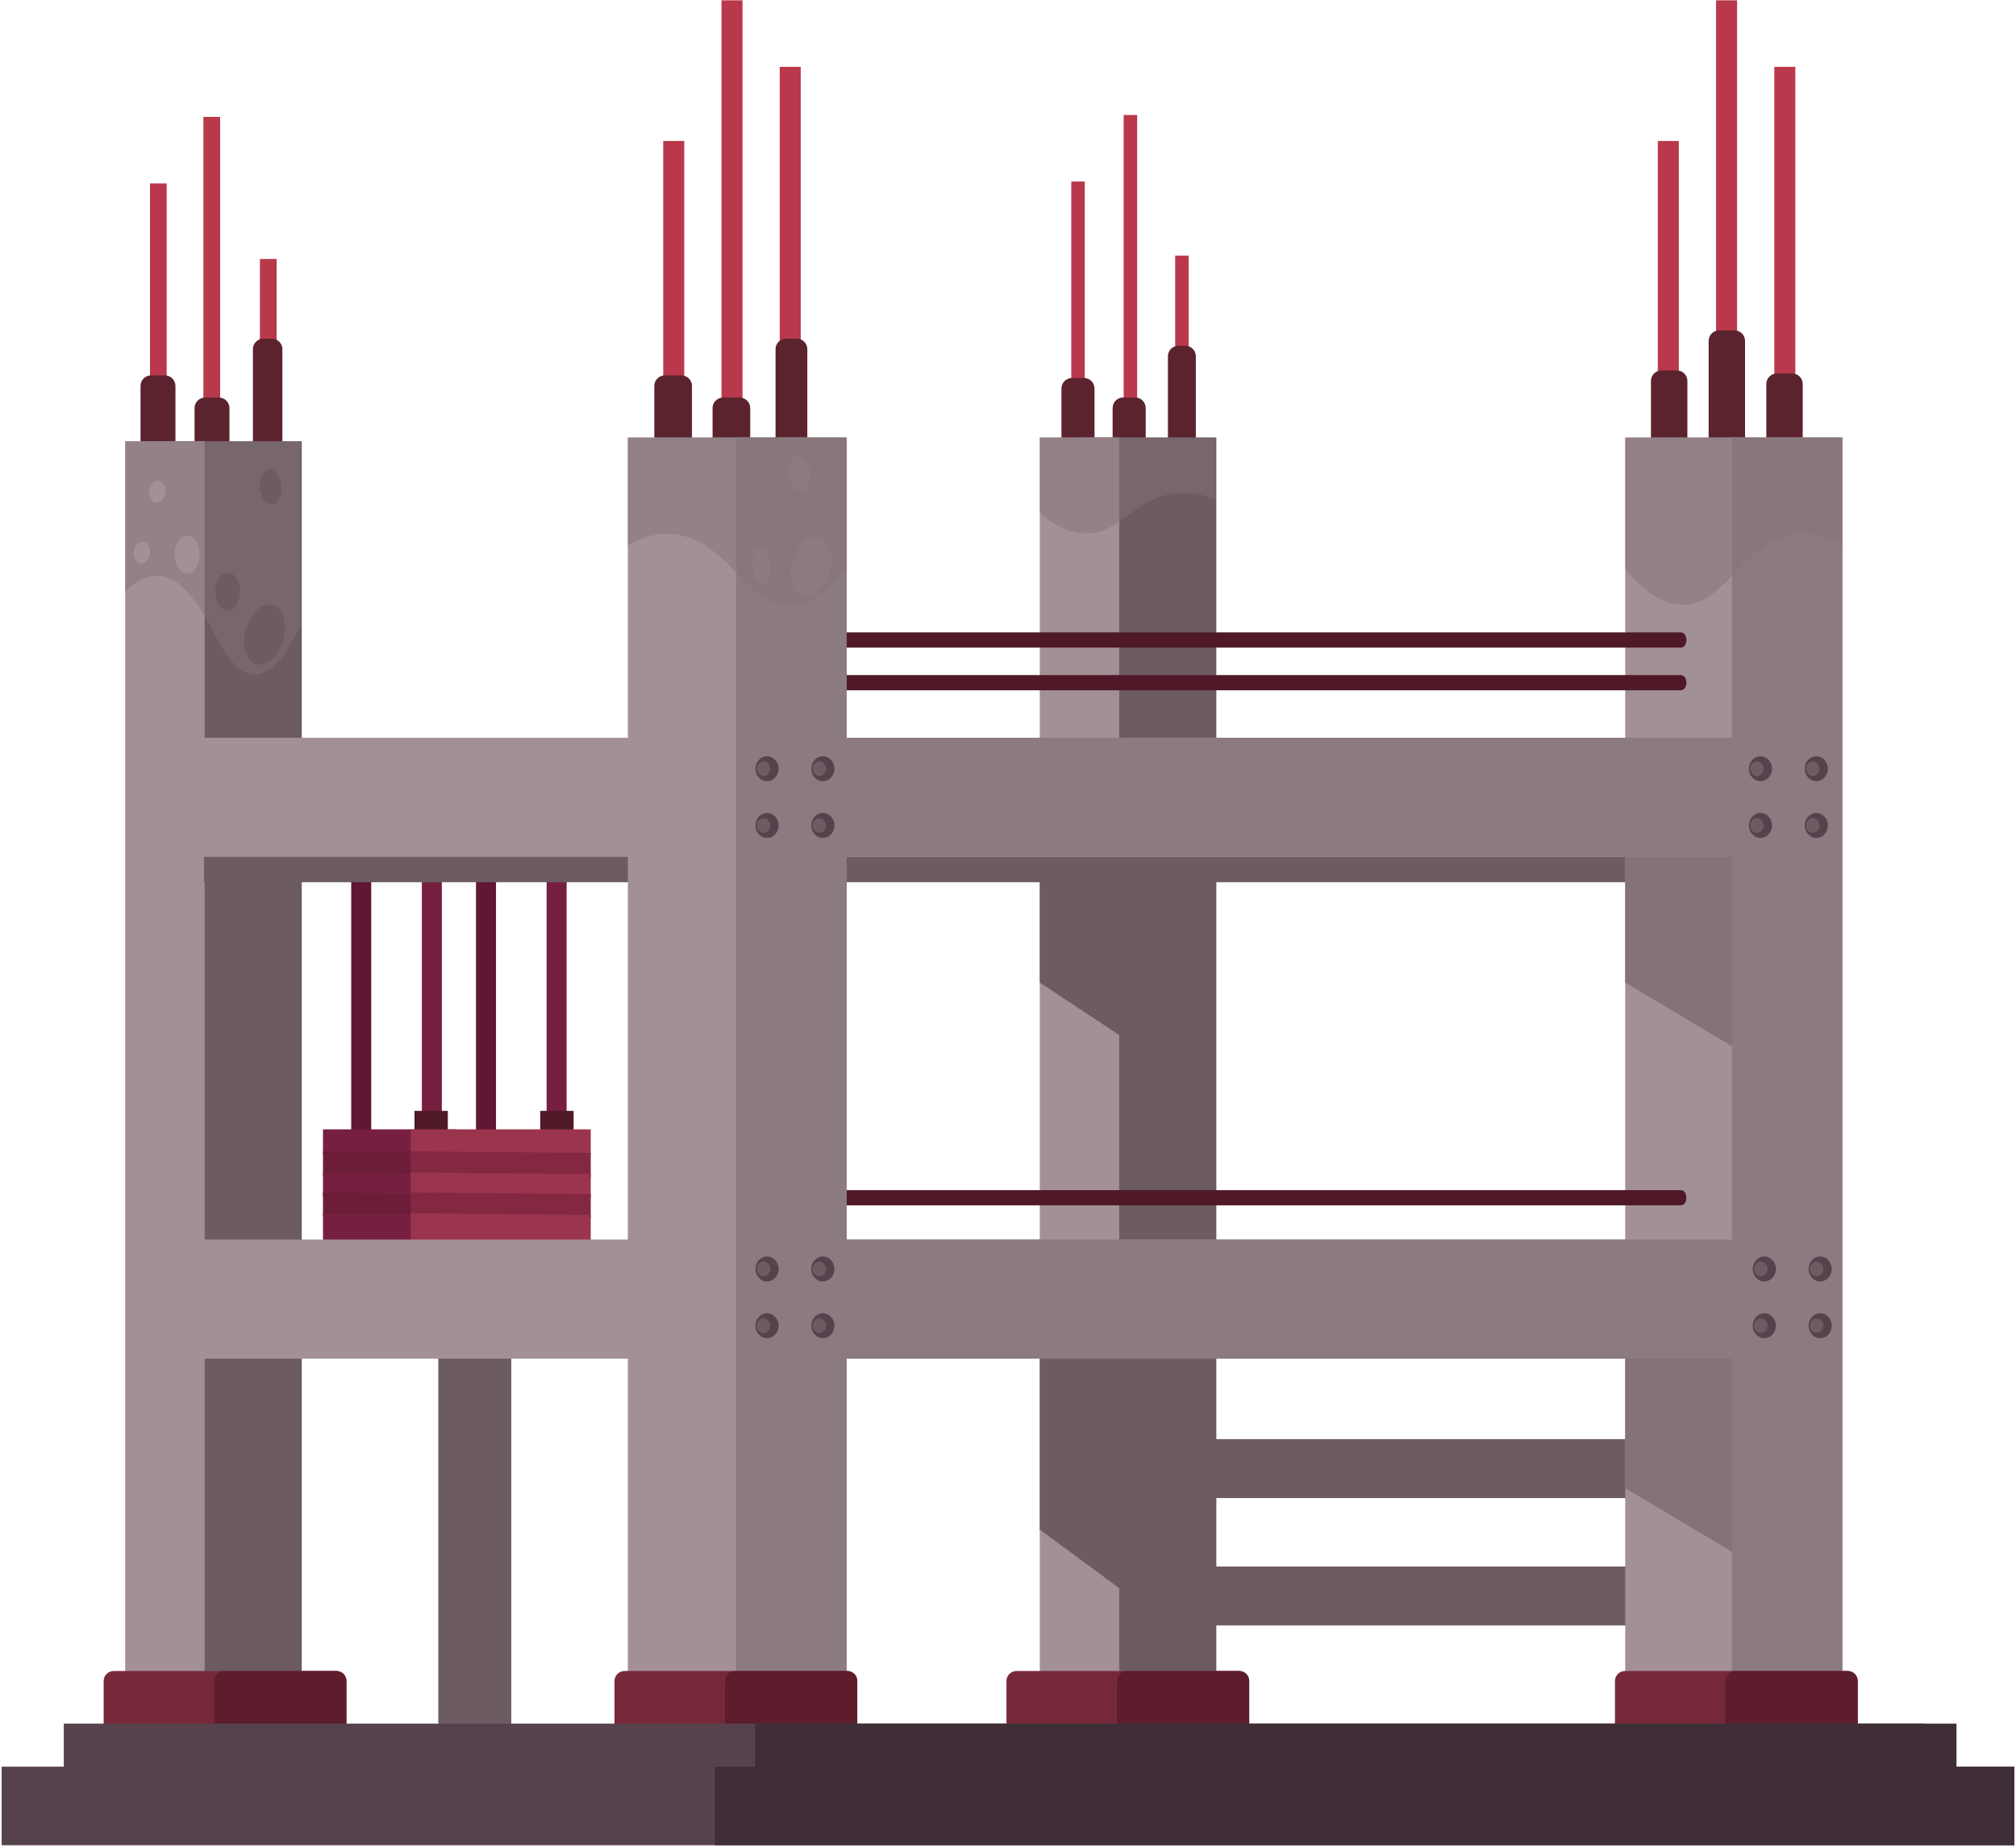 <?xml version="1.0" encoding="UTF-8"?> <svg xmlns="http://www.w3.org/2000/svg" width="636" height="583" viewBox="0 0 636 583" fill="none"><path d="M161.303 409.498H138.281V546.231H161.303V409.498Z" fill="#6D5B62"></path><path d="M530.21 454.076H377.041V472.668H530.21V454.076Z" fill="#6D5B62"></path><path d="M530.21 494.258H377.041V512.849H530.21V494.258Z" fill="#6D5B62"></path><path d="M178.754 265.17H172.441V367.12H178.754V265.17Z" fill="#771F41"></path><path d="M156.474 265.17H150.162V367.12H156.474V265.17Z" fill="#5E1734"></path><path d="M139.394 265.17H133.082V367.12H139.394V265.17Z" fill="#771F41"></path><path d="M141.269 350.504H130.76V362.796H141.269V350.504Z" fill="#4F1928"></path><path d="M180.955 350.504H170.445V362.796H180.955V350.504Z" fill="#4F1928"></path><path d="M117.115 265.17H110.803V367.12H117.115V265.17Z" fill="#5E1734"></path><path d="M144.036 356.325H101.891V363.913L144.036 364.427V356.325Z" fill="#771F41"></path><path d="M144.036 363.784L101.891 363.27V370.856L144.036 371.37V363.784Z" fill="#6D1D38"></path><path d="M144.036 370.47L101.891 369.956V377.544L144.036 378.058V370.47Z" fill="#771F41"></path><path d="M144.036 376.772L101.891 376.258V383.717L144.036 384.231V376.772Z" fill="#6D1D38"></path><path d="M144.036 383.332L101.891 382.817V396.191L144.036 396.705V383.332Z" fill="#771F41"></path><path d="M186.367 356.325H129.555V363.913L186.367 364.427V356.325Z" fill="#9B344D"></path><path d="M186.367 363.784L129.555 363.27V370.856L186.367 371.37V363.784Z" fill="#842842"></path><path d="M186.367 370.47L129.555 369.956V377.544L186.367 378.058V370.47Z" fill="#9B344D"></path><path d="M186.367 376.772L129.555 376.258V383.717L186.367 384.231V376.772Z" fill="#842842"></path><path d="M186.367 383.332L129.555 382.817V396.191L186.367 396.705V383.332Z" fill="#9B344D"></path><path d="M47.309 200.602H52.586L52.586 57.873H47.309L47.309 200.602Z" fill="#BA384B"></path><path d="M64.165 200.602H69.441L69.441 36.883H64.165L64.165 200.602Z" fill="#BA384B"></path><path d="M81.995 201.051H87.272L87.272 81.71H81.995L81.995 201.051Z" fill="#BA384B"></path><path d="M85.756 106.848H83.112C81.275 106.848 79.787 108.336 79.787 110.173V143.629H89.081V110.173C89.081 108.338 87.593 106.848 85.756 106.848Z" fill="#5B232D"></path><path d="M69.063 125.439H64.698C62.861 125.439 61.373 126.928 61.373 128.765V143.631H72.388V128.765C72.388 126.928 70.9 125.439 69.063 125.439Z" fill="#5B232D"></path><path d="M52.023 118.441H47.659C45.822 118.441 44.334 119.93 44.334 121.767V143.629H55.349V121.767C55.349 119.93 53.861 118.441 52.023 118.441Z" fill="#5B232D"></path><path d="M566.388 21.091H559.758V163.82H566.388V21.091Z" fill="#BA384B"></path><path d="M548.007 0.101H541.377V163.82H548.007V0.101Z" fill="#BA384B"></path><path d="M529.626 44.478H522.996V163.819H529.626V44.478Z" fill="#BA384B"></path><path d="M337.959 200.002H342.215V57.273H337.959V200.002Z" fill="#BA384B"></path><path d="M354.491 200.002H358.746V36.283H354.491V200.002Z" fill="#BA384B"></path><path d="M370.743 200.002H374.998V80.661H370.743V200.002Z" fill="#BA384B"></path><path d="M565.394 117.842H560.554C558.717 117.842 557.229 119.33 557.229 121.167V148.789H568.717V121.167C568.717 119.33 567.229 117.842 565.394 117.842Z" fill="#5B232D"></path><path d="M547.199 104.249H542.358C540.521 104.249 539.033 105.737 539.033 107.574V148.789H550.522V107.574C550.524 105.737 549.036 104.249 547.199 104.249Z" fill="#5B232D"></path><path d="M529.003 116.881H524.163C522.328 116.881 520.838 118.369 520.838 120.206V149.187H532.327V120.206C532.329 118.371 530.84 116.881 529.003 116.881Z" fill="#5B232D"></path><path d="M373.935 109.086H371.778C369.941 109.086 368.453 110.574 368.453 112.411V141.392H377.258V112.411C377.26 110.574 375.772 109.086 373.935 109.086Z" fill="#5B232D"></path><path d="M358.118 125.415H354.331C352.494 125.415 351.006 126.903 351.006 128.74V141.394H361.443V128.74C361.441 126.903 359.953 125.415 358.118 125.415Z" fill="#5B232D"></path><path d="M341.971 119.269H338.184C336.347 119.269 334.859 120.757 334.859 122.594V141.392H345.296V122.594C345.296 120.758 343.808 119.269 341.971 119.269Z" fill="#5B232D"></path><path d="M95.194 139.219H52.863V561.411H95.194V139.219Z" fill="#6D5B62"></path><path d="M64.562 139.219H39.498V561.411H64.562V139.219Z" fill="#A39097"></path><path d="M383.723 138.032H341.393V560.225H383.723V138.032Z" fill="#6D5B62"></path><path d="M353.089 138.032H328.025V560.225H353.089V138.032Z" fill="#A39097"></path><path d="M360.888 265.895L328.025 244.18V310.022L360.888 331.737V265.895Z" fill="#6D5B62"></path><path d="M360.888 433.341L328.025 409.099V482.609L360.888 506.851V433.341Z" fill="#6D5B62"></path><path d="M552.304 391.108H64.387V428.689H552.304V391.108Z" fill="#A39097"></path><path d="M552.304 240.782H64.387V278.363H552.304V240.782Z" fill="#6D5B62"></path><path d="M552.304 232.785H64.387V270.366H552.304V232.785Z" fill="#A39097"></path><path d="M580.894 138.032H512.719V551.829H580.894V138.032Z" fill="#A39097"></path><path d="M530.209 212.995H253.947V217.792H530.211C532.624 217.794 532.624 212.995 530.209 212.995Z" fill="#4F1928"></path><path d="M530.209 375.515H253.947V380.312H530.211C532.624 380.313 532.624 375.515 530.209 375.515Z" fill="#4F1928"></path><path d="M530.209 199.532H253.947V204.329H530.211C532.624 204.331 532.624 199.532 530.209 199.532Z" fill="#4F1928"></path><path d="M106.13 527.241H35.863C34.119 527.241 32.705 528.655 32.705 530.399V546.73H109.29V530.399C109.288 528.655 107.874 527.241 106.13 527.241Z" fill="#772939"></path><path d="M106.131 527.241H70.701C68.957 527.241 67.543 528.655 67.543 530.399V546.73H109.288V530.399C109.288 528.655 107.875 527.241 106.131 527.241Z" fill="#5E1D2D"></path><path d="M390.935 527.241H320.668C318.923 527.241 317.51 528.655 317.51 530.399V546.73H394.094V530.399C394.093 528.655 392.679 527.241 390.935 527.241Z" fill="#772939"></path><path d="M390.935 527.241H355.506C353.761 527.241 352.348 528.655 352.348 530.399V546.73H394.093V530.399C394.093 528.655 392.68 527.241 390.935 527.241Z" fill="#5E1D2D"></path><path d="M549.148 425.415L512.719 403.702V469.545L549.148 491.258V425.415Z" fill="#847279"></path><path d="M553.79 391.108H247.82V428.689H553.79V391.108Z" fill="#8C7A81"></path><path d="M549.148 265.895L512.719 244.18V310.022L549.148 331.737V265.895Z" fill="#847279"></path><path d="M552.303 232.785H251.533V270.366H552.303V232.785Z" fill="#8C7A81"></path><path opacity="0.5" d="M94.929 197.145V139.219H94.215H66.917H39.5V186.741C52.664 173.602 61.662 188.879 66.917 198.629C71.839 207.76 80.775 225.964 94.631 197.793C94.735 197.581 94.828 197.357 94.929 197.145Z" fill="#847279"></path><path opacity="0.5" d="M328.025 161.846V138.032H328.739H356.038H383.455V157.569C370.291 152.167 361.293 158.448 356.038 162.456C351.116 166.21 342.18 173.694 328.322 162.113C328.222 162.026 328.127 161.933 328.025 161.846Z" fill="#847279"></path><path d="M560.257 260.454C560.257 258.279 558.62 256.517 556.601 256.517C554.582 256.517 552.945 258.279 552.945 260.454C552.945 262.629 554.582 264.39 556.601 264.39C558.62 264.39 560.257 262.627 560.257 260.454Z" fill="#56424C"></path><path d="M577.868 260.454C577.868 258.279 576.231 256.517 574.212 256.517C572.194 256.517 570.557 258.279 570.557 260.454C570.557 262.629 572.194 264.39 574.212 264.39C576.231 264.39 577.868 262.627 577.868 260.454Z" fill="#56424C"></path><path d="M560.257 242.548C560.257 240.373 558.62 238.612 556.601 238.612C554.582 238.612 552.945 240.375 552.945 242.548C552.945 244.721 554.582 246.485 556.601 246.485C558.62 246.485 560.257 244.723 560.257 242.548Z" fill="#56424C"></path><path d="M577.868 242.548C577.868 240.373 576.231 238.612 574.212 238.612C572.194 238.612 570.557 240.375 570.557 242.548C570.557 244.721 572.194 246.485 574.212 246.485C576.231 246.485 577.868 244.723 577.868 242.548Z" fill="#56424C"></path><path d="M575.226 242.548C575.226 241.282 574.274 240.257 573.096 240.257C571.921 240.257 570.969 241.283 570.969 242.548C570.969 243.815 571.921 244.839 573.096 244.839C574.274 244.839 575.226 243.815 575.226 242.548Z" fill="#6D5B62"></path><path d="M575.226 260.454C575.226 259.188 574.274 258.163 573.096 258.163C571.921 258.163 570.969 259.19 570.969 260.454C570.969 261.719 571.921 262.746 573.096 262.746C574.274 262.746 575.226 261.719 575.226 260.454Z" fill="#6D5B62"></path><path d="M557.615 260.454C557.615 259.188 556.663 258.163 555.485 258.163C554.31 258.163 553.357 259.19 553.357 260.454C553.357 261.719 554.31 262.746 555.485 262.746C556.661 262.746 557.615 261.719 557.615 260.454Z" fill="#6D5B62"></path><path d="M557.615 242.548C557.615 241.282 556.663 240.257 555.485 240.257C554.31 240.257 553.357 241.283 553.357 242.548C553.357 243.815 554.31 244.839 555.485 244.839C556.661 244.839 557.615 243.815 557.615 242.548Z" fill="#6D5B62"></path><path d="M560.257 418.294C560.257 416.121 558.62 414.358 556.601 414.358C554.582 414.358 552.945 416.121 552.945 418.294C552.945 420.469 554.582 422.23 556.601 422.23C558.62 422.231 560.257 420.469 560.257 418.294Z" fill="#56424C"></path><path d="M577.868 418.294C577.868 416.121 576.231 414.358 574.212 414.358C572.194 414.358 570.557 416.121 570.557 418.294C570.557 420.469 572.194 422.23 574.212 422.23C576.231 422.231 577.868 420.469 577.868 418.294Z" fill="#56424C"></path><path d="M560.257 400.388C560.257 398.213 558.62 396.45 556.601 396.45C554.582 396.45 552.945 398.213 552.945 400.388C552.945 402.561 554.582 404.323 556.601 404.323C558.62 404.325 560.257 402.563 560.257 400.388Z" fill="#56424C"></path><path d="M574.212 404.325C576.232 404.325 577.868 402.562 577.868 400.388C577.868 398.213 576.232 396.45 574.212 396.45C572.193 396.45 570.557 398.213 570.557 400.388C570.557 402.562 572.193 404.325 574.212 404.325Z" fill="#56424C"></path><path d="M575.226 400.388C575.226 399.121 574.274 398.097 573.096 398.097C571.921 398.097 570.969 399.123 570.969 400.388C570.969 401.654 571.921 402.679 573.096 402.679C574.274 402.681 575.226 401.654 575.226 400.388Z" fill="#6D5B62"></path><path d="M575.226 418.294C575.226 417.028 574.274 416.003 573.096 416.003C571.921 416.003 570.969 417.03 570.969 418.294C570.969 419.561 571.921 420.585 573.096 420.585C574.274 420.587 575.226 419.561 575.226 418.294Z" fill="#6D5B62"></path><path d="M557.615 418.294C557.615 417.028 556.663 416.003 555.485 416.003C554.31 416.003 553.357 417.03 553.357 418.294C553.357 419.561 554.31 420.585 555.485 420.585C556.661 420.587 557.615 419.561 557.615 418.294Z" fill="#6D5B62"></path><path d="M557.615 400.388C557.615 399.121 556.663 398.097 555.485 398.097C554.31 398.097 553.357 399.123 553.357 400.388C553.357 401.654 554.31 402.679 555.485 402.679C556.661 402.681 557.615 401.654 557.615 400.388Z" fill="#6D5B62"></path><path d="M581.268 138.032H546.363V551.829H581.268V138.032Z" fill="#8C7A81"></path><path d="M582.907 527.241H512.64C510.896 527.241 509.48 528.655 509.48 530.399V546.73H586.065V530.399C586.067 528.655 584.651 527.241 582.907 527.241Z" fill="#772939"></path><path d="M582.908 527.241H547.478C545.734 527.241 544.32 528.655 544.32 530.399V546.73H586.066V530.399C586.068 528.655 584.652 527.241 582.908 527.241Z" fill="#5E1D2D"></path><path d="M559.044 260.454C559.044 258.279 557.407 256.517 555.388 256.517C553.369 256.517 551.732 258.279 551.732 260.454C551.732 262.629 553.369 264.39 555.388 264.39C557.407 264.39 559.044 262.627 559.044 260.454Z" fill="#56424C"></path><path d="M576.653 260.454C576.653 258.279 575.016 256.517 572.998 256.517C570.979 256.517 569.342 258.279 569.342 260.454C569.342 262.629 570.979 264.39 572.998 264.39C575.018 264.39 576.653 262.627 576.653 260.454Z" fill="#56424C"></path><path d="M559.044 242.548C559.044 240.373 557.407 238.612 555.388 238.612C553.369 238.612 551.732 240.375 551.732 242.548C551.732 244.721 553.369 246.485 555.388 246.485C557.407 246.485 559.044 244.723 559.044 242.548Z" fill="#56424C"></path><path d="M576.653 242.548C576.653 240.373 575.016 238.612 572.998 238.612C570.979 238.612 569.342 240.375 569.342 242.548C569.342 244.721 570.979 246.485 572.998 246.485C575.018 246.485 576.653 244.723 576.653 242.548Z" fill="#56424C"></path><path d="M574.015 242.548C574.015 241.282 573.063 240.257 571.888 240.257C570.712 240.257 569.76 241.283 569.76 242.548C569.76 243.815 570.714 244.839 571.888 244.839C573.061 244.839 574.015 243.815 574.015 242.548Z" fill="#6D5B62"></path><path d="M574.015 260.454C574.015 259.188 573.063 258.163 571.888 258.163C570.712 258.163 569.76 259.19 569.76 260.454C569.76 261.719 570.714 262.746 571.888 262.746C573.061 262.746 574.015 261.719 574.015 260.454Z" fill="#6D5B62"></path><path d="M556.402 260.454C556.402 259.188 555.448 258.163 554.274 258.163C553.098 258.163 552.145 259.19 552.145 260.454C552.145 261.719 553.097 262.746 554.274 262.746C555.45 262.746 556.402 261.719 556.402 260.454Z" fill="#6D5B62"></path><path d="M556.402 242.548C556.402 241.282 555.448 240.257 554.274 240.257C553.098 240.257 552.145 241.283 552.145 242.548C552.145 243.815 553.097 244.839 554.274 244.839C555.45 244.839 556.402 243.815 556.402 242.548Z" fill="#6D5B62"></path><path d="M560.257 418.294C560.257 416.121 558.62 414.358 556.601 414.358C554.582 414.358 552.945 416.121 552.945 418.294C552.945 420.469 554.582 422.23 556.601 422.23C558.62 422.231 560.257 420.469 560.257 418.294Z" fill="#56424C"></path><path d="M577.868 418.294C577.868 416.121 576.231 414.358 574.212 414.358C572.194 414.358 570.557 416.121 570.557 418.294C570.557 420.469 572.194 422.23 574.212 422.23C576.231 422.231 577.868 420.469 577.868 418.294Z" fill="#56424C"></path><path d="M560.257 400.388C560.257 398.213 558.62 396.45 556.601 396.45C554.582 396.45 552.945 398.213 552.945 400.388C552.945 402.561 554.582 404.323 556.601 404.323C558.62 404.325 560.257 402.563 560.257 400.388Z" fill="#56424C"></path><path d="M574.212 404.325C576.232 404.325 577.868 402.562 577.868 400.388C577.868 398.213 576.232 396.45 574.212 396.45C572.193 396.45 570.557 398.213 570.557 400.388C570.557 402.562 572.193 404.325 574.212 404.325Z" fill="#56424C"></path><path d="M575.226 400.388C575.226 399.121 574.274 398.097 573.096 398.097C571.921 398.097 570.969 399.123 570.969 400.388C570.969 401.654 571.921 402.679 573.096 402.679C574.274 402.681 575.226 401.654 575.226 400.388Z" fill="#6D5B62"></path><path d="M575.226 418.294C575.226 417.028 574.274 416.003 573.096 416.003C571.921 416.003 570.969 417.03 570.969 418.294C570.969 419.561 571.921 420.585 573.096 420.585C574.274 420.587 575.226 419.561 575.226 418.294Z" fill="#6D5B62"></path><path d="M557.615 418.294C557.615 417.028 556.663 416.003 555.485 416.003C554.31 416.003 553.357 417.03 553.357 418.294C553.357 419.561 554.31 420.585 555.485 420.585C556.661 420.587 557.615 419.561 557.615 418.294Z" fill="#6D5B62"></path><path d="M557.615 400.388C557.615 399.121 556.663 398.097 555.485 398.097C554.31 398.097 553.357 399.123 553.357 400.388C553.357 401.654 554.31 402.679 555.485 402.679C556.661 402.681 557.615 401.654 557.615 400.388Z" fill="#6D5B62"></path><path opacity="0.5" d="M512.719 179.547V138.032H513.602H547.349H581.243V172.09C564.97 162.673 553.846 173.624 547.349 180.61C541.264 187.155 530.218 200.201 513.088 180.01C512.96 179.861 512.846 179.7 512.719 179.547Z" fill="#847279"></path><path d="M89.255 202.294C90.838 197.174 89.531 192.095 86.337 190.953C83.143 189.808 79.271 193.031 77.688 198.152C76.105 203.272 77.412 208.35 80.606 209.493C83.8 210.638 87.672 207.415 89.255 202.294Z" fill="#6D5B62"></path><path d="M88.784 153.148C88.421 150.123 86.594 147.885 84.708 148.148C82.82 148.411 81.587 151.077 81.95 154.104C82.315 157.129 84.14 159.368 86.026 159.105C87.914 158.839 89.147 156.174 88.784 153.148Z" fill="#6D5B62"></path><path d="M75.727 186.605C75.718 183.294 73.965 180.616 71.808 180.623C69.651 180.629 67.909 183.318 67.918 186.628C67.925 189.939 69.68 192.617 71.837 192.61C73.994 192.603 75.737 189.913 75.727 186.605Z" fill="#6D5B62"></path><path d="M62.917 175.011C62.908 171.7 61.154 169.022 58.998 169.029C56.841 169.035 55.098 171.724 55.108 175.034C55.117 178.345 56.87 181.023 59.027 181.016C61.184 181.009 62.924 178.321 62.917 175.011Z" fill="#A39097"></path><path d="M47.283 174.673C47.501 172.765 46.545 171.068 45.15 170.883C43.754 170.697 42.444 172.095 42.226 174.003C42.008 175.91 42.964 177.607 44.359 177.793C45.755 177.978 47.063 176.581 47.283 174.673Z" fill="#A39097"></path><path d="M52.109 155.482C52.327 153.574 51.371 151.877 49.976 151.691C48.581 151.506 47.27 152.903 47.053 154.813C46.834 156.721 47.79 158.418 49.186 158.603C50.583 158.787 51.891 157.389 52.109 155.482Z" fill="#A39097"></path><path d="M252.62 21.091H245.99V163.82H252.62V21.091Z" fill="#BA384B"></path><path d="M234.24 0.101H227.609V163.82H234.24V0.101Z" fill="#BA384B"></path><path d="M215.859 44.478H209.229V163.819H215.859V44.478Z" fill="#BA384B"></path><path d="M251.365 106.848H247.989C246.154 106.848 244.664 108.336 244.664 110.173V143.629H254.69V110.173C254.688 108.338 253.2 106.848 251.365 106.848Z" fill="#5B232D"></path><path d="M233.355 125.439H228.122C226.285 125.439 224.797 126.928 224.797 128.765V143.631H236.68V128.765C236.68 126.928 235.192 125.439 233.355 125.439Z" fill="#5B232D"></path><path d="M214.974 118.441H209.741C207.904 118.441 206.416 119.93 206.416 121.767V143.629H218.297V121.767C218.299 119.93 216.811 118.441 214.974 118.441Z" fill="#5B232D"></path><path d="M266.24 138.032H198.064V551.829H266.24V138.032Z" fill="#A39097"></path><path d="M267.129 138.032H232.225V551.829H267.129V138.032Z" fill="#8C7A81"></path><path d="M267.284 527.241H197.017C195.273 527.241 193.859 528.655 193.859 530.399V546.73H270.444V530.399C270.444 528.655 269.029 527.241 267.284 527.241Z" fill="#772939"></path><path d="M267.285 527.241H231.857C230.113 527.241 228.699 528.655 228.699 530.399V546.73H270.445V530.399C270.445 528.655 269.029 527.241 267.285 527.241Z" fill="#5E1D2D"></path><path opacity="0.5" d="M267.128 179.547V138.032H266.238H232.224H198.062V172.09C214.465 162.673 225.675 173.624 232.224 180.61C238.356 187.155 249.491 200.201 266.756 180.01C266.887 179.861 267.003 179.7 267.128 179.547Z" fill="#847279"></path><path d="M245.636 260.454C245.636 258.279 243.999 256.517 241.98 256.517C239.961 256.517 238.324 258.279 238.324 260.454C238.324 262.629 239.961 264.39 241.98 264.39C244.001 264.39 245.636 262.627 245.636 260.454Z" fill="#56424C"></path><path d="M263.247 260.454C263.247 258.279 261.61 256.517 259.591 256.517C257.573 256.517 255.936 258.279 255.936 260.454C255.936 262.629 257.573 264.39 259.591 264.39C261.61 264.39 263.247 262.627 263.247 260.454Z" fill="#56424C"></path><path d="M245.636 242.548C245.636 240.373 243.999 238.612 241.98 238.612C239.961 238.612 238.324 240.375 238.324 242.548C238.324 244.721 239.961 246.485 241.98 246.485C244.001 246.485 245.636 244.723 245.636 242.548Z" fill="#56424C"></path><path d="M263.247 242.548C263.247 240.373 261.61 238.612 259.591 238.612C257.573 238.612 255.936 240.375 255.936 242.548C255.936 244.721 257.573 246.485 259.591 246.485C261.61 246.485 263.247 244.723 263.247 242.548Z" fill="#56424C"></path><path d="M260.607 242.548C260.607 241.282 259.655 240.257 258.479 240.257C257.304 240.257 256.35 241.283 256.35 242.548C256.35 243.815 257.302 244.839 258.479 244.839C259.655 244.839 260.607 243.815 260.607 242.548Z" fill="#6D5B62"></path><path d="M260.607 260.454C260.607 259.188 259.655 258.163 258.479 258.163C257.304 258.163 256.35 259.19 256.35 260.454C256.35 261.719 257.302 262.746 258.479 262.746C259.655 262.746 260.607 261.719 260.607 260.454Z" fill="#6D5B62"></path><path d="M242.995 260.454C242.995 259.188 242.043 258.163 240.866 258.163C239.69 258.163 238.738 259.19 238.738 260.454C238.738 261.719 239.69 262.746 240.866 262.746C242.042 262.746 242.995 261.719 242.995 260.454Z" fill="#6D5B62"></path><path d="M242.995 242.548C242.995 241.282 242.043 240.257 240.866 240.257C239.69 240.257 238.738 241.283 238.738 242.548C238.738 243.815 239.69 244.839 240.866 244.839C242.042 244.839 242.995 243.815 242.995 242.548Z" fill="#6D5B62"></path><path d="M245.636 418.294C245.636 416.121 243.999 414.358 241.98 414.358C239.961 414.358 238.324 416.121 238.324 418.294C238.324 420.469 239.961 422.23 241.98 422.23C244.001 422.231 245.636 420.469 245.636 418.294Z" fill="#56424C"></path><path d="M263.247 418.294C263.247 416.121 261.61 414.358 259.591 414.358C257.573 414.358 255.936 416.121 255.936 418.294C255.936 420.469 257.573 422.23 259.591 422.23C261.61 422.231 263.247 420.469 263.247 418.294Z" fill="#56424C"></path><path d="M241.98 404.325C243.999 404.325 245.636 402.562 245.636 400.388C245.636 398.213 243.999 396.45 241.98 396.45C239.961 396.45 238.324 398.213 238.324 400.388C238.324 402.562 239.961 404.325 241.98 404.325Z" fill="#56424C"></path><path d="M263.247 400.388C263.247 398.213 261.61 396.45 259.591 396.45C257.573 396.45 255.936 398.213 255.936 400.388C255.936 402.561 257.573 404.323 259.591 404.323C261.61 404.325 263.247 402.563 263.247 400.388Z" fill="#56424C"></path><path d="M260.607 400.388C260.607 399.121 259.655 398.097 258.479 398.097C257.304 398.097 256.35 399.123 256.35 400.388C256.35 401.654 257.302 402.679 258.479 402.679C259.655 402.681 260.607 401.654 260.607 400.388Z" fill="#6D5B62"></path><path d="M260.607 418.294C260.607 417.028 259.655 416.003 258.479 416.003C257.304 416.003 256.35 417.03 256.35 418.294C256.35 419.561 257.302 420.585 258.479 420.585C259.655 420.587 260.607 419.561 260.607 418.294Z" fill="#6D5B62"></path><path d="M242.995 418.294C242.995 417.028 242.043 416.003 240.866 416.003C239.69 416.003 238.738 417.03 238.738 418.294C238.738 419.561 239.69 420.585 240.866 420.585C242.042 420.587 242.995 419.561 242.995 418.294Z" fill="#6D5B62"></path><path d="M242.995 400.388C242.995 399.121 242.043 398.097 240.866 398.097C239.69 398.097 238.738 399.123 238.738 400.388C238.738 401.654 239.69 402.679 240.866 402.679C242.042 402.681 242.995 401.654 242.995 400.388Z" fill="#6D5B62"></path><path d="M607.201 543.832H20.127V568.62H607.201V543.832Z" fill="#56424C"></path><path d="M635.479 557.426H0.52V582.213H635.479V557.426Z" fill="#56424C"></path><path d="M617.222 543.832H238.199V568.62H617.222V543.832Z" fill="#3F2E37"></path><path d="M635.48 557.426H225.541V582.213H635.48V557.426Z" fill="#3F2E37"></path><path d="M261.64 181.005C263.222 175.885 261.916 170.806 258.722 169.664C255.527 168.519 251.655 171.742 250.073 176.862C248.49 181.983 249.797 187.061 252.991 188.206C256.185 189.349 260.057 186.126 261.64 181.005Z" fill="#8C7A81"></path><path d="M243.148 178.072C242.741 175.023 241.135 172.748 239.561 172.991C237.988 173.235 237.043 175.906 237.45 178.955C237.857 182.004 239.463 184.279 241.037 184.035C242.61 183.79 243.557 181.121 243.148 178.072Z" fill="#8C7A81"></path><path d="M255.6 148.949C255.235 145.924 253.411 143.685 251.525 143.949C249.637 144.212 248.403 146.88 248.767 149.905C249.13 152.93 250.956 155.169 252.842 154.905C254.728 154.642 255.964 151.974 255.6 148.949Z" fill="#8C7A81"></path></svg> 